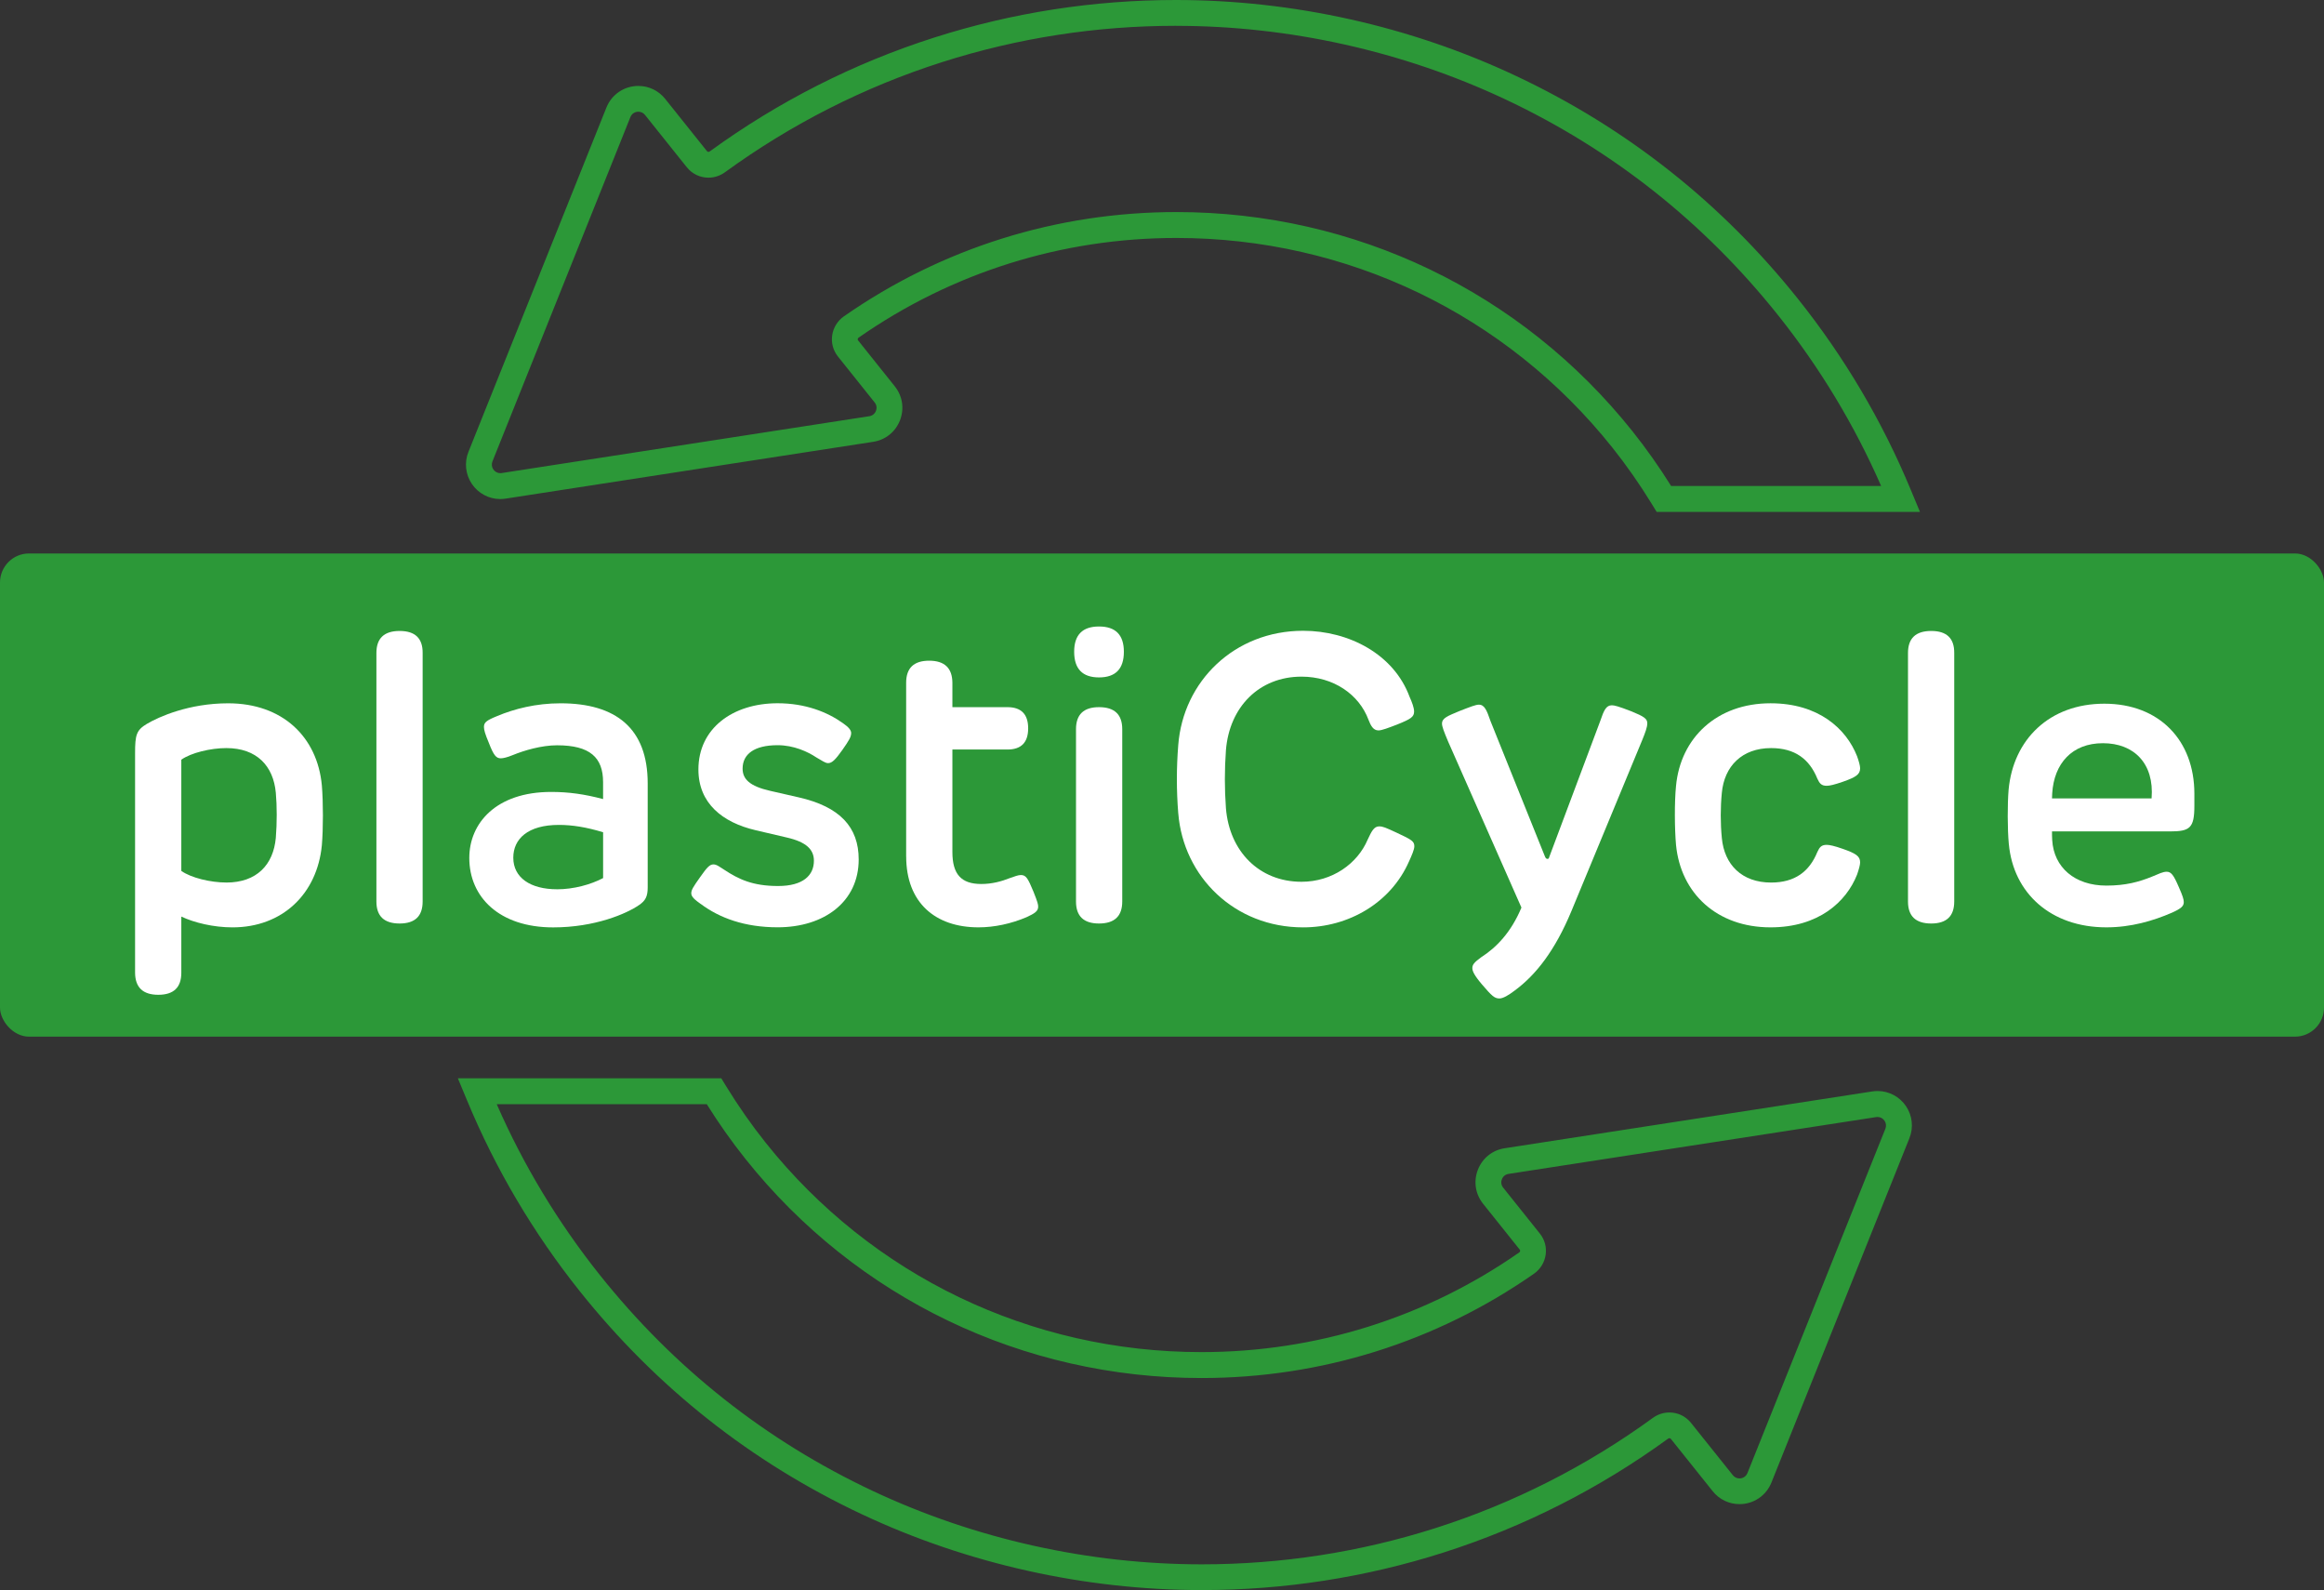 <?xml version="1.0" encoding="UTF-8"?><svg id="Ebene_1" xmlns="http://www.w3.org/2000/svg" viewBox="0 0 899.64 615.39"><rect x="0" y="0" width="899.64" height="615.39" fill="#333333" stroke="none"/><defs><style>.cls-1{fill:#fff;}.cls-2{fill:#2c9838;}</style></defs><rect class="cls-2" y="214.2" width="899.64" height="187" rx="11.24" ry="11.24"/><path class="cls-1" d="M52.29,376.49v-84.99c0-7.02.47-8.91,4.57-11.35,4.65-2.76,16.32-7.96,31.46-7.96,21.05,0,34.53,13.01,36.27,31.77.55,6.39.55,16.87,0,23.18-1.81,18.76-15.22,31.77-34.61,31.77-7.25,0-14.82-1.81-19.79-4.18v21.76q0,8.51-8.91,8.51t-8.99-8.51ZM87.61,341.56c11.83,0,18.21-6.94,19.16-17.27.47-5.76.47-12.3,0-17.5-.95-10.33-7.33-17.27-19.16-17.27-6.07,0-13.64,1.81-17.42,4.49v43.05c3.78,2.68,11.35,4.49,17.42,4.49Z"/><path class="cls-1" d="M145.71,348.9v-96.19q0-8.52,8.99-8.52t8.91,8.52v96.19q0,8.51-8.91,8.51-8.99,0-8.99-8.51Z"/><path class="cls-1" d="M181.67,332.03c0-13.4,10.33-25.54,31.69-25.54,6.86,0,12.93.87,20.1,2.76v-6.54c0-9.54-5.05-14.27-17.82-14.27-5.99,0-12.69,1.97-17.11,3.78-2.13.87-3.71,1.26-4.65,1.26-1.81,0-2.76-1.1-4.65-5.99-1.42-3.39-1.89-4.97-1.89-6.15,0-1.73.95-2.52,5.05-4.18,6.7-2.84,15.14-4.97,24.6-4.97,21.45,0,33.74,9.7,33.74,30.99v40.29c0,3.47-.87,5.12-3.31,6.78-4.89,3.39-17.19,8.67-33.27,8.67-20.89,0-32.48-11.75-32.48-26.88ZM215.65,344.17c6.39,0,13.01-1.81,17.82-4.34v-17.74c-6.54-1.97-11.91-2.84-17.11-2.84-12.06,0-17.66,5.44-17.66,12.69,0,7.73,6.62,12.22,16.95,12.22Z"/><path class="cls-1" d="M271.23,349.84c-2.21-1.58-3.63-2.76-3.63-4.1s.71-2.44,3.39-6.23c2.76-3.94,3.78-4.97,5.2-4.97,1.26,0,2.37.95,4.26,2.13,5.52,3.63,10.96,6.23,20.74,6.23s13.88-4.18,13.88-9.78c0-4.34-2.92-7.25-10.49-8.99l-12.14-2.84c-12.77-3-22.08-10.41-22.08-23.5,0-15.93,13.32-25.62,30.67-25.62,10.72,0,19.24,3.39,25.31,7.73,2.29,1.58,3.15,2.76,3.15,3.78,0,1.5-.79,2.84-3.39,6.54-2.68,3.78-4.02,5.12-5.52,5.12-1.18,0-2.29-.95-4.57-2.21-3.31-2.21-8.75-4.73-14.98-4.73-9.07,0-13.56,3.47-13.56,9.07,0,4.02,2.68,6.78,10.64,8.59l11.04,2.52c16,3.63,23.26,11.51,23.26,24.05,0,16.32-13.32,26.25-31.38,26.25-12.77,0-22.55-3.63-29.8-9.07Z"/><path class="cls-1" d="M350.78,331.47v-67.25q0-8.52,8.91-8.52t8.99,8.52v9.46h21.29q8.04,0,8.04,8.2,0,8.2-8.04,8.2h-21.29v39.66c0,8.59,3.39,12.38,11.2,12.38,4.18,0,7.88-1.03,11.04-2.29,1.81-.63,3.23-1.18,4.26-1.18,2.05,0,2.76,1.34,4.89,6.46,1.66,4.18,1.81,4.89,1.81,5.83,0,1.73-1.42,2.6-4.49,4.02-5.91,2.52-12.46,3.94-18.61,3.94-16.71,0-27.99-9.54-27.99-27.44Z"/><path class="cls-1" d="M425.44,242.46q9.62,0,9.62,9.78,0,9.93-9.62,9.93t-9.62-9.93q0-9.78,9.62-9.78ZM416.53,348.9v-66.7q0-8.52,8.91-8.52,8.99,0,8.99,8.52v66.7q0,8.51-8.99,8.51-8.91,0-8.91-8.51Z"/><path class="cls-1" d="M456.11,314.76c-.71-8.99-.71-17.5,0-26.41,1.89-24.68,21.76-44.23,48.33-44.23,17.74,0,35.16,9.07,41.24,25.62.87,1.89,1.73,4.18,1.73,5.6,0,2.13-1.26,2.92-6.54,5.05-3.47,1.34-5.99,2.29-7.25,2.29-2.05,0-3-1.89-3.86-4.1-3.63-9.78-13.48-16.71-25.94-16.71-16.4,0-27.91,11.75-29.25,28.46-.55,7.41-.55,15.06,0,22.47,1.34,16.64,12.85,28.46,29.25,28.46,11.91,0,21.68-7.02,25.62-16.32,1.42-3,2.37-5.12,4.42-5.12,1.5,0,2.52.47,6.78,2.44,5.99,2.76,6.86,3.39,6.86,5.28,0,1.26-1.02,3.55-2.05,5.83-7.02,16-23.34,25.54-41,25.54-26.57,0-46.36-19.63-48.33-44.15Z"/><path class="cls-1" d="M573.74,381.06c-3.15-3.71-3.78-5.28-3.78-6.39,0-1.34.71-2.21,3.39-4.18,5.91-3.78,11.59-9.62,15.61-19.24l-28.38-64.26c-1.66-3.94-2.37-5.83-2.37-6.94,0-2.21,2.37-3,6.62-4.81,4.42-1.73,6.47-2.52,7.65-2.52,2.21,0,3.07,2.21,4.49,6.31l21.05,52.35q.39,1.02.95,1.02c.47,0,.55,0,.87-1.02l19.63-52.35c1.42-4.18,2.29-6.07,4.49-6.07.95,0,2.37.32,7.65,2.37,4.81,1.97,6.07,2.84,6.07,4.57,0,1.58-.79,3.63-1.97,6.54l-27.36,66.07c-6.39,15.38-13.8,24.84-22.08,30.91-2.29,1.74-4.42,3-5.83,3-1.89,0-2.92-.95-6.7-5.36Z"/><path class="cls-1" d="M648.8,326.98c-.55-6.23-.63-16.56,0-22.79,1.74-18.69,15.85-32.01,36.58-32.01,18.61,0,29.33,9.86,33.51,20.5.71,1.97,1.18,3.71,1.18,4.65,0,2.44-1.73,3.47-6.62,5.2-3.39,1.18-5.2,1.58-6.31,1.58-2.05,0-2.76-.87-3.63-2.76-3.08-7.57-8.67-11.83-17.9-11.83-11.27,0-18.13,7.02-19.08,17.35-.55,5.6-.55,11.83,0,17.42.95,10.33,7.73,17.27,19.08,17.27,9.22,0,14.82-4.26,17.9-11.83.87-1.89,1.58-2.76,3.63-2.76,1.1,0,2.92.39,6.31,1.58,4.89,1.73,6.62,2.76,6.62,5.2,0,.95-.47,2.68-1.18,4.73-4.18,10.56-14.9,20.42-33.51,20.42-20.74,0-34.77-13.17-36.58-31.93Z"/><path class="cls-1" d="M738.6,348.9v-96.19q0-8.52,8.99-8.52t8.91,8.52v96.19q0,8.51-8.91,8.51-8.99,0-8.99-8.51Z"/><path class="cls-1" d="M777.63,326.66c-.55-5.91-.55-15.53-.08-21.05,1.81-19.47,15.85-33.27,37.06-33.27s34.85,14.11,34.85,34.85v4.65c0,8.67-1.73,9.93-9.54,9.93h-45.57c0,1.1,0,2.29.08,3.39.63,10.56,8.75,17.58,20.97,17.58,7.41,0,12.62-1.42,17.66-3.47,2.68-1.1,4.18-1.89,5.68-1.89,1.73,0,2.68,1.26,4.65,5.83,1.58,3.55,1.97,4.89,1.97,5.91,0,1.5-.87,2.44-4.57,4.1-7.25,3.15-15.85,5.68-25.39,5.68-21.52,0-36.03-13.25-37.76-32.25ZM832.9,309c1.1-13.56-6.86-21.37-18.84-21.37s-18.92,7.88-19.63,19.4c0,.63-.08,1.34-.08,1.97h38.55Z"/><path class="cls-2" d="M455.24,10c43.81,0,87.84,9.82,127.34,28.38,41.44,19.47,77,47.6,105.7,83.58,16.16,20.27,29.58,42.49,39.92,66.12h-81.3c-4.63-7.41-9.66-14.53-14.97-21.19-42.98-53.9-107.33-84.82-176.54-84.82-46.33,0-90.84,13.96-128.72,40.37-2.45,1.71-4.09,4.37-4.52,7.32-.43,2.96.36,5.88,2.23,8.22l14.2,17.77c.77.96.94,2.12.5,3.26-.45,1.14-1.36,1.88-2.57,2.07l-142.31,22c-.18.03-.37.04-.54.04-1.07,0-2.09-.55-2.71-1.47-.61-.9-.73-2.05-.32-3.07l53.4-133.26c.51-1.28,1.7-2.08,3.09-2.08,1.01,0,1.92.44,2.56,1.24l16.21,20.27c2.04,2.55,5.08,4.01,8.35,4.01,2.3,0,4.51-.72,6.38-2.08,25.7-18.69,54-33.04,84.12-42.65,29.21-9.32,59.64-14.04,90.47-14.04h.02M455.24,0h-.02c-31.86,0-63.32,4.88-93.51,14.52-31.14,9.93-60.4,24.77-86.97,44.09-.15.11-.32.17-.5.17-.22,0-.41-.09-.54-.25l-16.21-20.27c-2.54-3.18-6.32-5-10.37-5-5.48,0-10.33,3.28-12.37,8.36l-53.41,133.26c-1.65,4.1-1.15,8.74,1.32,12.4,2.48,3.67,6.59,5.86,10.99,5.86.69,0,1.38-.05,2.07-.16l142.31-21.99c4.75-.73,8.62-3.84,10.36-8.32,1.74-4.47.99-9.39-2-13.14l-14.2-17.77c-.05-.06-.19-.24-.15-.54.02-.16.1-.38.34-.55,36.19-25.23,78.73-38.57,123-38.57,66.15,0,127.64,29.54,168.72,81.05,5.48,6.87,10.64,14.25,15.36,21.95l1.84,3.01h101.93l-3.62-8.7c-10.97-26.41-25.62-51.19-43.53-73.65-29.66-37.19-66.42-66.26-109.26-86.39C546.01,10.15,500.5,0,455.24,0h0Z"/><path class="cls-2" d="M273.58,427.31c4.63,7.41,9.66,14.53,14.97,21.19,42.98,53.9,107.33,84.82,176.54,84.82,46.33,0,90.84-13.96,128.72-40.37,2.45-1.71,4.1-4.38,4.52-7.31.43-2.96-.36-5.88-2.23-8.22l-14.2-17.77c-.77-.96-.94-2.12-.5-3.26s1.36-1.88,2.57-2.07l142.31-21.99c.18-.03.37-.04.54-.04,1.07,0,2.09.55,2.71,1.47.61.9.73,2.05.32,3.07l-53.4,133.26c-.51,1.28-1.7,2.08-3.09,2.08-1.01,0-1.92-.44-2.56-1.24l-16.21-20.27c-2.04-2.55-5.08-4.01-8.35-4.01-2.31,0-4.51.72-6.38,2.08-25.7,18.69-54,33.04-84.12,42.65-29.21,9.32-59.64,14.04-90.49,14.04-43.81,0-87.84-9.82-127.34-28.38-41.44-19.47-77-47.59-105.7-83.58-16.16-20.27-29.58-42.49-39.92-66.12h81.3M279.17,417.31h-101.93l3.62,8.7c10.97,26.41,25.62,51.19,43.53,73.65,29.66,37.19,66.42,66.26,109.26,86.39,40.82,19.18,86.33,29.33,131.6,29.33h.02c31.86,0,63.32-4.88,93.51-14.52,31.14-9.93,60.4-24.77,86.97-44.09.15-.11.32-.17.5-.17.22,0,.41.09.54.25l16.21,20.27c2.54,3.18,6.32,5,10.37,5,5.48,0,10.33-3.28,12.37-8.36l53.41-133.26c1.65-4.1,1.15-8.74-1.32-12.4-2.48-3.67-6.59-5.86-10.99-5.86-.69,0-1.38.05-2.07.16l-142.31,21.99c-4.75.73-8.62,3.84-10.36,8.32-1.74,4.47-.99,9.39,2,13.14l14.2,17.77c.05.06.19.24.15.54-.02.16-.1.38-.34.55-36.19,25.23-78.73,38.57-123,38.57-66.15,0-127.64-29.54-168.72-81.05-5.48-6.87-10.64-14.25-15.36-21.95l-1.84-3.01h0Z"/></svg>